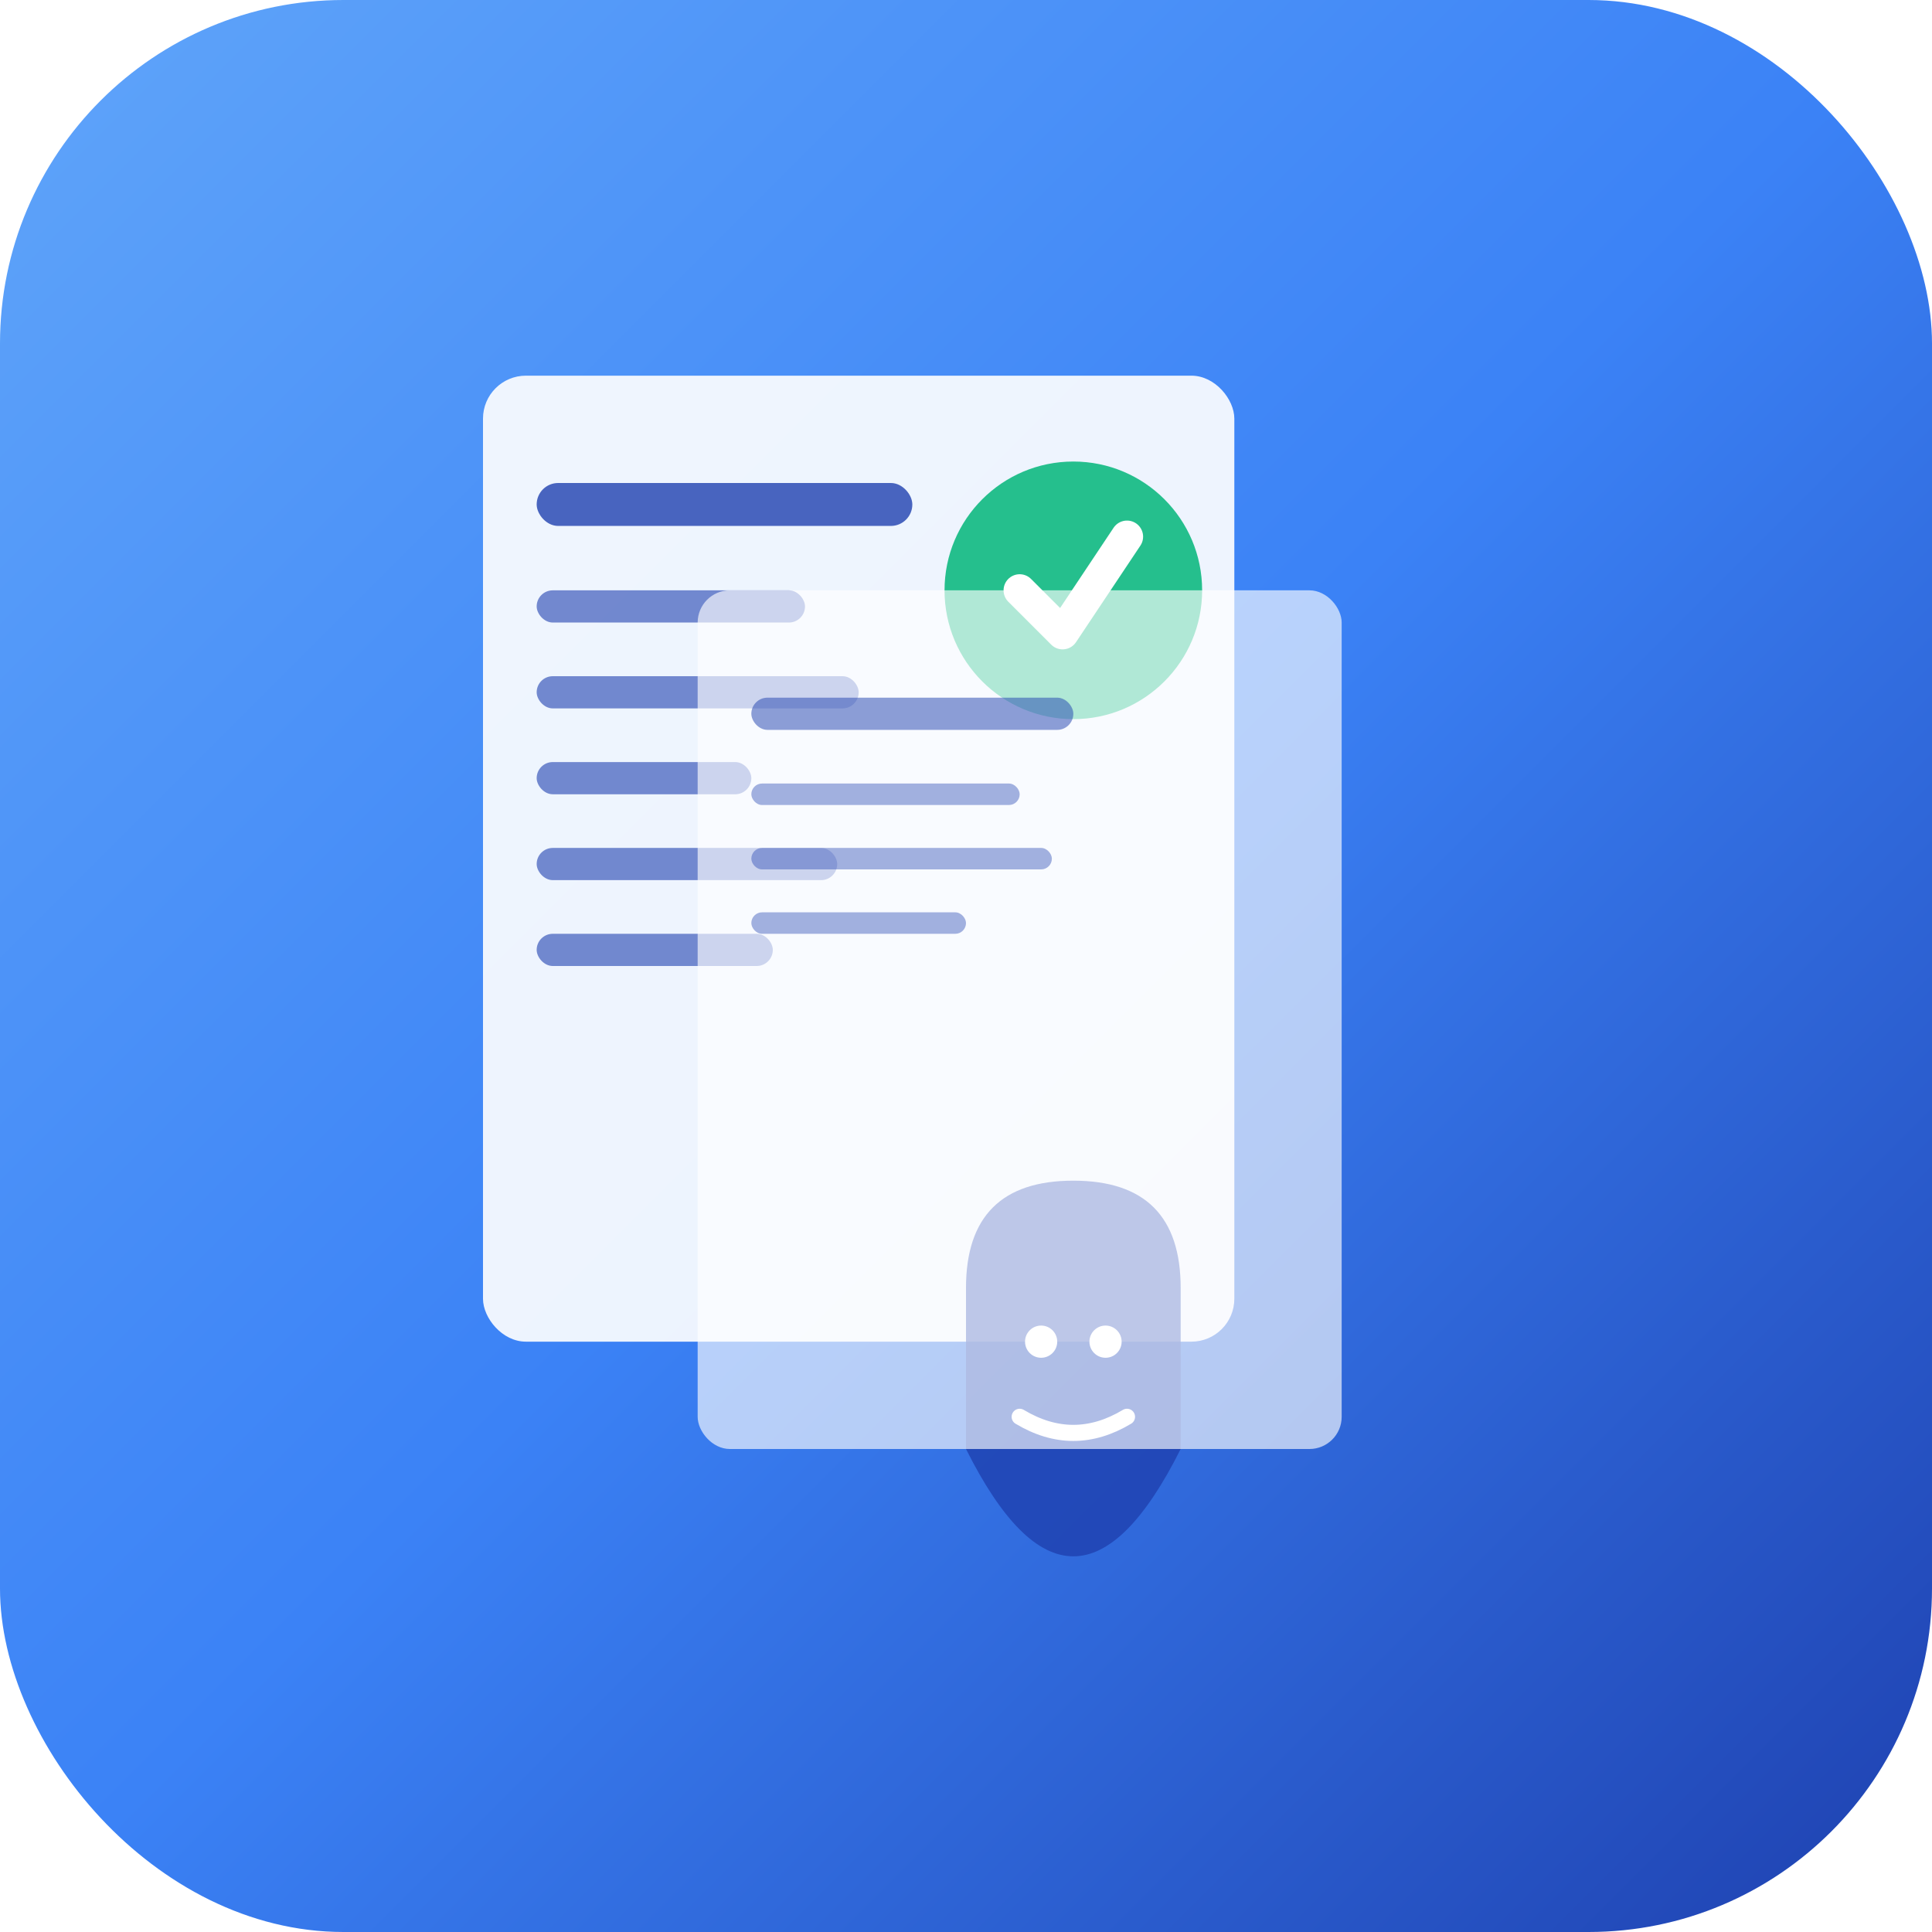 <svg xmlns="http://www.w3.org/2000/svg" viewBox="0 0 180 180" width="180" height="180">
  <defs>
    <linearGradient id="appleTouchGradient" x1="0%" y1="0%" x2="100%" y2="100%">
      <stop offset="0%" style="stop-color:#60a5fa;stop-opacity:1" />
      <stop offset="50%" style="stop-color:#3b82f6;stop-opacity:1" />
      <stop offset="100%" style="stop-color:#1e40af;stop-opacity:1" />
    </linearGradient>
    <filter id="appleShadow" x="-10%" y="-10%" width="120%" height="120%">
      <feDropShadow dx="2" dy="2" stdDeviation="3" flood-color="#000" flood-opacity="0.3"/>
    </filter>
  </defs>
  
  <!-- Background with iOS-style rounded corners -->
  <rect width="180" height="180" rx="32" fill="url(#appleTouchGradient)"/>
  
  <!-- Main document -->
  <rect x="45" y="35" width="70" height="90" rx="4" fill="white" opacity="0.95" filter="url(#appleShadow)"/>
  
  <!-- Document header -->
  <rect x="50" y="45" width="35" height="4" rx="2" fill="#1e40af" opacity="0.8"/>
  <rect x="50" y="55" width="25" height="3" rx="1.5" fill="#1e40af" opacity="0.6"/>
  <rect x="50" y="63" width="30" height="3" rx="1.5" fill="#1e40af" opacity="0.6"/>
  <rect x="50" y="71" width="20" height="3" rx="1.5" fill="#1e40af" opacity="0.6"/>
  <rect x="50" y="79" width="28" height="3" rx="1.5" fill="#1e40af" opacity="0.6"/>
  <rect x="50" y="87" width="22" height="3" rx="1.5" fill="#1e40af" opacity="0.6"/>
  
  <!-- Audit checkmark -->
  <circle cx="100" cy="55" r="12" fill="#10b981" opacity="0.9"/>
  <path d="M95 55 L99 59 L105 50" stroke="white" stroke-width="3" fill="none" stroke-linecap="round" stroke-linejoin="round"/>
  
  <!-- Anonymous/Privacy shield -->
  <path d="M90 135 Q90 125 90 120 Q90 110 100 110 Q110 110 110 120 Q110 125 110 135 Q105 145 100 145 Q95 145 90 135 Z" fill="#1e40af" opacity="0.8"/>
  
  <!-- Anonymous face in shield -->
  <circle cx="97" cy="125" r="1.5" fill="white"/>
  <circle cx="103" cy="125" r="1.5" fill="white"/>
  <path d="M95 132 Q100 135 105 132" stroke="white" stroke-width="1.5" fill="none" stroke-linecap="round"/>
  
  <!-- Secondary document -->
  <rect x="65" y="55" width="60" height="80" rx="3" fill="white" opacity="0.8" filter="url(#appleShadow)"/>
  
  <!-- Secondary document lines -->
  <rect x="70" y="65" width="30" height="3" rx="1.5" fill="#1e40af" opacity="0.5"/>
  <rect x="70" y="73" width="25" height="2" rx="1" fill="#1e40af" opacity="0.4"/>
  <rect x="70" y="79" width="28" height="2" rx="1" fill="#1e40af" opacity="0.4"/>
  <rect x="70" y="85" width="20" height="2" rx="1" fill="#1e40af" opacity="0.4"/>
</svg>
